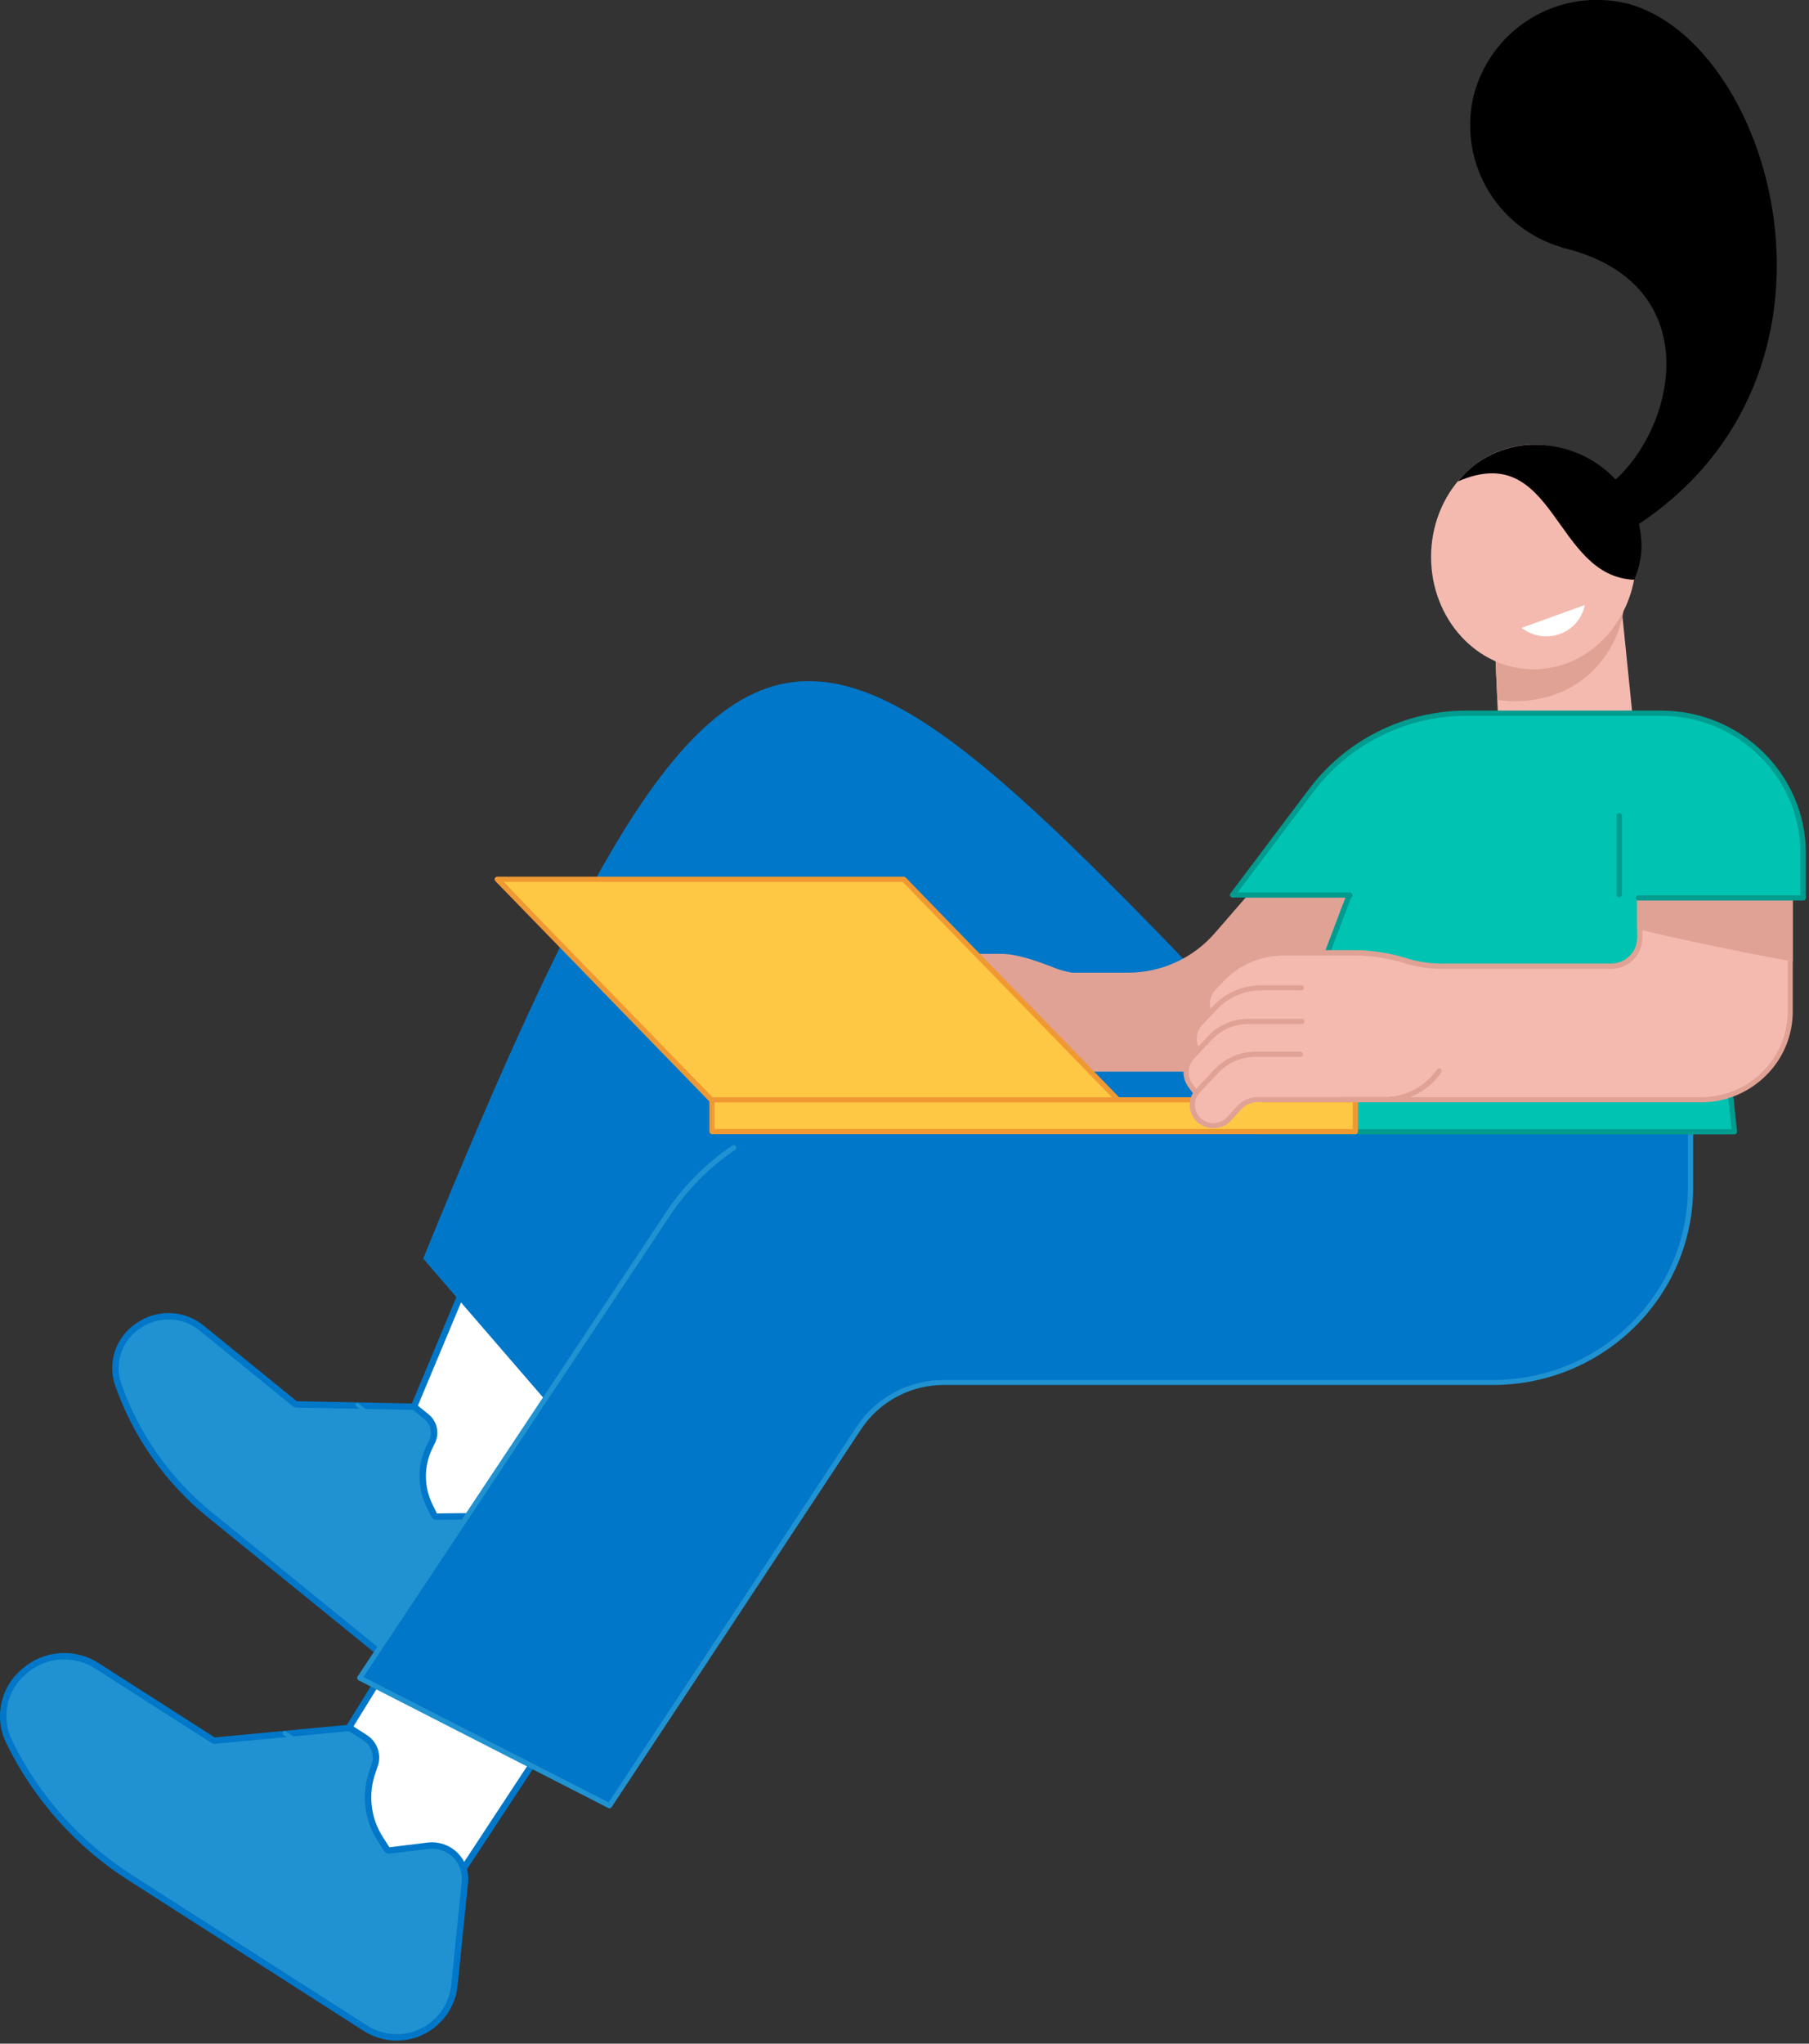 <svg width="425" height="480" viewBox="0 0 425 480" fill="none" xmlns="http://www.w3.org/2000/svg">
<rect x="0" y="0" width="425" height="480" fill="#333333" stroke="none"/>
<g clip-path="url(#clip0_1_274)">
<path d="M138.11 322L112.06 379.8L92.12 342.69L112.85 293.12L138.11 322Z" fill="white" stroke="#0077C8" stroke-width="1.5" stroke-miterlimit="10"/>
<path d="M110.51 356.13C111.524 356.125 112.527 356.347 113.443 356.782C114.36 357.216 115.167 357.851 115.806 358.639C116.444 359.427 116.897 360.348 117.132 361.335C117.366 362.322 117.376 363.349 117.16 364.34L112.63 385.07C112.198 387.048 111.267 388.883 109.925 390.399C108.584 391.916 106.876 393.063 104.966 393.733C103.055 394.403 101.004 394.572 99.01 394.225C97.015 393.878 95.142 393.026 93.57 391.75L49.26 355.75C39.503 347.822 32.108 337.369 27.88 325.53C26.927 322.995 26.866 320.211 27.708 317.637C28.549 315.062 30.243 312.852 32.51 311.37C34.735 309.817 37.41 309.039 40.122 309.159C42.833 309.278 45.43 310.287 47.51 312.03L47.79 311.7L47.51 312.03L69.32 329.75C69.39 329.816 69.484 329.852 69.58 329.85L97.3 330.4L100.18 332.74C101.039 333.424 101.639 334.381 101.879 335.452C102.119 336.524 101.985 337.645 101.5 338.63L100.96 339.74C99.875 341.914 99.311 344.31 99.311 346.74C99.311 349.17 99.875 351.566 100.96 353.74L102.06 355.97C102.096 356.043 102.152 356.105 102.22 356.149C102.289 356.193 102.368 356.218 102.45 356.22L110.51 356.13Z" fill="#2092D1" stroke="#0077C8" stroke-width="1.5" stroke-miterlimit="10"/>
<path d="M92.86 337.66C92.938 337.677 93.02 337.671 93.096 337.645C93.172 337.619 93.239 337.572 93.29 337.51C93.36 337.424 93.393 337.313 93.382 337.203C93.371 337.092 93.316 336.99 93.23 336.92L84.23 329.62C84.143 329.548 84.032 329.513 83.92 329.522C83.808 329.532 83.704 329.585 83.63 329.67C83.592 329.712 83.564 329.762 83.546 329.816C83.529 329.87 83.523 329.927 83.528 329.983C83.534 330.04 83.551 330.094 83.579 330.144C83.607 330.193 83.645 330.236 83.69 330.27L92.69 337.57L92.86 337.66Z" fill="#2092D1"/>
<path d="M101.48 450.18L65.65 432.18L120.41 343.63L148 379.47L101.48 450.18Z" fill="white" stroke="#0077C8" stroke-width="1.5" stroke-miterlimit="10"/>
<path d="M100.57 433.51C101.727 433.372 102.901 433.496 104.004 433.873C105.107 434.25 106.111 434.869 106.943 435.686C107.774 436.503 108.411 437.497 108.807 438.593C109.203 439.689 109.348 440.86 109.23 442.02L106.76 466.28C106.525 468.597 105.699 470.814 104.363 472.722C103.027 474.629 101.225 476.162 99.128 477.175C97.031 478.188 94.71 478.646 92.386 478.507C90.061 478.368 87.811 477.636 85.85 476.38L30.58 441C18.414 433.229 8.614 422.267 2.25 409.31C0.831 406.542 0.398 403.372 1.024 400.325C1.649 397.278 3.295 394.535 5.69 392.55C8.032 390.483 10.99 389.245 14.107 389.028C17.223 388.811 20.324 389.627 22.93 391.35L23.2 390.94L22.93 391.35L50.13 408.76C50.226 408.818 50.339 408.842 50.45 408.83L82.17 405.83L85.76 408.13C86.827 408.805 87.632 409.824 88.039 411.02C88.447 412.215 88.433 413.514 88 414.7L87.56 416C86.602 418.626 86.268 421.439 86.586 424.216C86.903 426.993 87.864 429.658 89.39 432L90.94 434.41C90.991 434.489 91.063 434.552 91.148 434.593C91.232 434.633 91.327 434.65 91.42 434.64L100.57 433.51Z" fill="#2092D1" stroke="#0077C8" stroke-width="1.5" stroke-miterlimit="10"/>
<path d="M78 414.71C78.091 414.72 78.183 414.705 78.266 414.666C78.349 414.627 78.419 414.566 78.47 414.49C78.505 414.436 78.529 414.376 78.54 414.313C78.551 414.25 78.55 414.186 78.536 414.123C78.522 414.061 78.496 414.002 78.459 413.95C78.421 413.898 78.374 413.854 78.32 413.82L67.11 406.65C67.001 406.581 66.868 406.557 66.742 406.583C66.615 406.609 66.503 406.683 66.43 406.79C66.394 406.844 66.37 406.904 66.358 406.967C66.345 407.031 66.346 407.096 66.359 407.159C66.372 407.222 66.397 407.282 66.433 407.336C66.469 407.389 66.516 407.435 66.57 407.47L77.78 414.63C77.844 414.678 77.92 414.706 78 414.71Z" fill="#2092D1"/>
<path d="M301.16 249.29C189.75 133.14 174.08 112.38 99.42 295.61L148 351.87L184.3 257.4C185.7 253.81 195.04 227.48 209.63 240.67L253 286.34L301.16 249.29Z" fill="#0077C8"/>
<path d="M204.66 259.68H397.24V279C397.24 304.25 376.46 324.72 350.82 324.72H221.82C217.864 324.715 213.967 325.689 210.478 327.554C206.988 329.419 204.014 332.118 201.82 335.41L143.21 424.16L84.55 394.16L157.01 285.16C162.24 277.317 169.326 270.887 177.639 266.442C185.951 261.997 195.233 259.674 204.66 259.68Z" fill="#0077C8"/>
<path d="M143.17 424.73C143.273 424.729 143.374 424.704 143.465 424.655C143.555 424.606 143.633 424.536 143.69 424.45L202.29 335.71C204.42 332.494 207.317 329.857 210.719 328.039C214.121 326.22 217.922 325.275 221.78 325.29H350.78C376.71 325.29 397.78 304.51 397.78 278.96V265.37C397.78 265.208 397.716 265.053 397.601 264.939C397.487 264.824 397.332 264.76 397.17 264.76C397.007 264.76 396.851 264.824 396.735 264.938C396.619 265.052 396.553 265.207 396.55 265.37V279C396.55 303.88 376 324.12 350.75 324.12H221.75C217.686 324.108 213.682 325.107 210.1 327.027C206.518 328.947 203.469 331.728 201.23 335.12L143 423.34L85.39 393.88L157.48 285.42C161.505 279.348 166.687 274.129 172.73 270.06C172.796 270.015 172.853 269.957 172.897 269.89C172.941 269.823 172.972 269.747 172.987 269.668C173.002 269.589 173.001 269.508 172.984 269.429C172.967 269.351 172.935 269.276 172.89 269.21C172.794 269.079 172.65 268.99 172.49 268.962C172.33 268.934 172.165 268.969 172.03 269.06C165.86 273.221 160.567 278.551 156.45 284.75L84 393.78C83.909 393.926 83.881 394.103 83.92 394.27C83.945 394.352 83.986 394.428 84.041 394.493C84.096 394.558 84.164 394.612 84.24 394.65L142.9 424.65C142.982 424.698 143.075 424.726 143.17 424.73Z" fill="#2092D1"/>
<path d="M380.9 142.11L384.41 176.62H352.31L351.21 151.8L380.9 142.11Z" fill="#F4BAB0"/>
<path d="M351.78 164.4C351.59 160.21 351.41 156 351.22 151.8L381.4 143.62C380.442 149.469 377.471 154.799 373 158.69C364.12 166.21 353.33 164.65 351.78 164.4Z" fill="#E0A295"/>
<path d="M360.31 157.2C347 157.2 336.21 145.38 336.21 130.81C336.21 116.24 347 104.43 360.31 104.43C373.62 104.43 384.41 116.24 384.41 130.81C384.41 145.38 373.62 157.2 360.31 157.2Z" fill="#F4BAB0"/>
<path d="M372.33 142.11C371.95 144.04 370.953 145.795 369.49 147.11C367.85 148.569 365.748 149.404 363.554 149.468C361.359 149.532 359.212 148.821 357.49 147.46L372.33 142.11Z" fill="white"/>
<path d="M342.5 113.08C344.643 110.41 347.353 108.249 350.433 106.753C353.513 105.257 356.886 104.464 360.31 104.43C373.63 104.43 385.66 114.06 385.66 128.63C385.558 131.229 384.971 133.786 383.93 136.17C364.92 135.44 365.48 103.1 342.5 113.08Z" fill="black"/>
<path d="M368.62 58.53C360.897 56.768 354.191 52.011 349.975 45.305C345.759 38.599 344.38 30.493 346.14 22.77C348.016 15.076 352.87 8.441 359.636 4.325C366.401 0.209 374.525 -1.052 382.22 0.82C398.39 4.63 384.8 62.34 368.62 58.53Z" fill="black"/>
<path d="M302.48 240.74L331.81 203.86H299.5L286 219.44C283.406 222.416 280.203 224.801 276.607 226.431C273.012 228.062 269.108 228.9 265.16 228.89H241.91V251.08H280.91C285.051 251.088 289.141 250.162 292.875 248.372C296.61 246.582 299.892 243.973 302.48 240.74Z" fill="#E0A295"/>
<path d="M200.29 239.5L201.13 241.19L209.58 240.67L216.27 233.31H271.15V229.05H251.86C249.08 229.05 241.39 224.64 235.12 224.64H223.7C220.046 224.64 216.439 225.467 213.15 227.06L202.86 232.06C202.199 232.375 201.606 232.818 201.118 233.365C200.63 233.911 200.255 234.549 200.016 235.241C199.777 235.934 199.678 236.667 199.725 237.398C199.772 238.129 199.964 238.844 200.29 239.5Z" fill="#E0A295"/>
<path d="M210.39 244.34L200.94 248.89C199.977 249.363 198.865 249.435 197.848 249.093C196.832 248.75 195.991 248.019 195.51 247.06C195.228 246.489 195.062 245.868 195.022 245.232C194.982 244.596 195.069 243.959 195.278 243.357C195.486 242.755 195.812 242.2 196.236 241.725C196.661 241.251 197.175 240.865 197.75 240.59L208.75 235.27C212.038 233.674 215.645 232.843 219.3 232.84H271.21V248.45H232.5L228.5 244.74C227.194 243.512 225.622 242.602 223.907 242.081C222.191 241.561 220.378 241.444 218.61 241.74C215.762 242.217 212.994 243.092 210.39 244.34Z" fill="#E0A295"/>
<path d="M228.19 244.23C227.261 244.383 226.321 244.46 225.38 244.46C225.01 244.46 223.38 244.46 217.87 244.46C216.553 244.46 215.288 244.98 214.352 245.907C213.416 246.834 212.883 248.093 212.87 249.41V249.48C212.883 250.797 213.416 252.056 214.352 252.983C215.288 253.91 216.553 254.43 217.87 254.43H238.94C253.69 254.43 253.04 243.43 253.04 243.43V237.84H248.3C237.69 237.8 235.19 243.08 228.19 244.23Z" fill="#E0A295"/>
<path d="M199.16 249.91C199.875 249.914 200.581 249.75 201.22 249.43L210.67 244.89C213.233 243.645 215.96 242.773 218.77 242.3C220.367 242.04 222.001 242.136 223.557 242.58C225.113 243.024 226.551 243.806 227.77 244.87C227.889 244.982 228.046 245.045 228.21 245.045C228.374 245.045 228.531 244.982 228.65 244.87C228.764 244.756 228.827 244.601 228.827 244.44C228.827 244.279 228.764 244.124 228.65 244.01C227.287 242.815 225.676 241.938 223.932 241.444C222.189 240.949 220.357 240.849 218.57 241.15C215.643 241.644 212.801 242.553 210.13 243.85L200.68 248.4C199.863 248.8 198.922 248.861 198.06 248.57C197.629 248.429 197.229 248.203 196.886 247.906C196.543 247.609 196.262 247.247 196.06 246.84C195.81 246.34 195.662 245.796 195.624 245.239C195.586 244.681 195.66 244.122 195.84 243.593C196.021 243.065 196.305 242.577 196.675 242.16C197.046 241.742 197.497 241.402 198 241.16L209 235.83C212.206 234.281 215.72 233.475 219.28 233.47H223.28C223.366 233.481 223.453 233.474 223.536 233.448C223.619 233.423 223.696 233.38 223.761 233.323C223.826 233.266 223.878 233.195 223.914 233.116C223.95 233.037 223.968 232.952 223.968 232.865C223.968 232.778 223.95 232.693 223.914 232.614C223.878 232.535 223.826 232.464 223.761 232.407C223.696 232.35 223.619 232.307 223.536 232.282C223.453 232.256 223.366 232.249 223.28 232.26H219.28C215.529 232.263 211.826 233.114 208.45 234.75L197.45 240.07C196.803 240.379 196.224 240.813 195.746 241.347C195.268 241.881 194.901 242.505 194.666 243.182C194.43 243.859 194.332 244.576 194.375 245.291C194.419 246.007 194.604 246.706 194.92 247.35C195.192 247.905 195.572 248.4 196.037 248.807C196.502 249.214 197.044 249.524 197.63 249.72C198.127 249.861 198.643 249.925 199.16 249.91Z" fill="black"/>
<path d="M218 255H237.45C243.31 255 247.34 254 250.13 251.7H280.93C285.165 251.693 289.344 250.739 293.163 248.909C296.981 247.078 300.342 244.417 303 241.12L332.33 204.23C332.401 204.141 332.444 204.033 332.455 203.919C332.465 203.805 332.443 203.691 332.39 203.59C332.337 203.49 332.258 203.407 332.161 203.348C332.064 203.29 331.953 203.26 331.84 203.26H299.5C299.411 203.259 299.323 203.277 299.242 203.313C299.161 203.349 299.088 203.403 299.03 203.47L285.5 219.05C282.979 221.986 279.856 224.346 276.343 225.969C272.831 227.593 269.01 228.442 265.14 228.46H251.87C250.127 228.171 248.427 227.664 246.81 226.95C243.34 225.66 239.01 224.04 235.14 224.04H223.72C219.968 224.043 216.266 224.894 212.89 226.53L202.6 231.53C201.876 231.869 201.225 232.348 200.686 232.939C200.147 233.53 199.729 234.221 199.457 234.973C199.185 235.725 199.064 236.524 199.1 237.323C199.137 238.122 199.33 238.906 199.67 239.63C199.738 239.777 199.86 239.892 200.012 239.95C200.163 240.008 200.331 240.005 200.48 239.94C200.554 239.908 200.62 239.861 200.676 239.802C200.731 239.744 200.774 239.674 200.802 239.599C200.83 239.523 200.843 239.443 200.839 239.362C200.835 239.282 200.815 239.203 200.78 239.13C200.23 237.952 200.17 236.604 200.612 235.382C201.055 234.16 201.964 233.163 203.14 232.61L213.43 227.61C216.637 226.066 220.15 225.262 223.71 225.26H235.12C238.78 225.26 242.98 226.82 246.36 228.08C248.75 228.97 250.63 229.67 251.86 229.67H265.12C269.167 229.651 273.163 228.764 276.837 227.068C280.512 225.372 283.78 222.907 286.42 219.84L299.76 204.47H330.52L302 240.38C299.464 243.538 296.254 246.089 292.605 247.847C288.956 249.605 284.96 250.525 280.91 250.54H249.91C249.765 250.539 249.623 250.589 249.51 250.68C246.96 252.83 243.13 253.83 237.51 253.83H218C216.84 253.838 215.724 253.386 214.898 252.572C214.071 251.758 213.601 250.65 213.59 249.49V249.42C213.59 248.846 213.705 248.278 213.928 247.749C214.152 247.22 214.479 246.741 214.89 246.34C215.3 245.936 215.786 245.617 216.32 245.4C216.853 245.184 217.424 245.075 218 245.08H220.65C224.03 245.08 224.82 245.08 225.17 245.08C226.556 245.088 227.938 244.937 229.29 244.63C229.449 244.592 229.586 244.493 229.672 244.355C229.758 244.216 229.786 244.049 229.75 243.89C229.705 243.734 229.603 243.602 229.463 243.52C229.323 243.438 229.158 243.413 229 243.45C227.734 243.737 226.439 243.878 225.14 243.87H225.08C224.8 243.87 223.84 243.87 220.66 243.87H218C217.259 243.862 216.524 244.001 215.838 244.279C215.151 244.557 214.526 244.969 214 245.49C213.471 245.999 213.051 246.609 212.764 247.285C212.477 247.96 212.329 248.686 212.33 249.42V249.5C212.34 250.234 212.495 250.958 212.786 251.632C213.077 252.305 213.498 252.915 214.024 253.426C214.551 253.937 215.173 254.339 215.855 254.609C216.538 254.879 217.266 255.012 218 255Z" fill="#E0A295"/>
<path d="M295.87 265.83H407.49L400.49 200.18H320.74L295.87 265.83Z" fill="#00C3B2"/>
<path d="M295.87 266.44H407.49C407.664 266.435 407.828 266.364 407.95 266.24C408.006 266.176 408.048 266.101 408.074 266.021C408.1 265.94 408.109 265.854 408.1 265.77L401.1 200.11C401.079 199.961 401.004 199.824 400.89 199.725C400.777 199.626 400.631 199.571 400.48 199.57H320.78C320.655 199.569 320.533 199.606 320.43 199.676C320.326 199.745 320.246 199.844 320.2 199.96L295.32 265.61C295.285 265.703 295.275 265.802 295.289 265.9C295.303 265.998 295.341 266.091 295.4 266.17C295.451 266.25 295.52 266.316 295.602 266.363C295.684 266.41 295.776 266.437 295.87 266.44ZM406.8 265.22H296.8L321.23 200.78H399.94L406.8 265.22Z" fill="#009C8F"/>
<path d="M420.56 237.57V191.57H385.25V220.25C385.244 221.134 385.063 222.008 384.719 222.822C384.374 223.636 383.873 224.374 383.244 224.994C382.614 225.615 381.868 226.105 381.049 226.437C380.23 226.769 379.354 226.937 378.47 226.93H320.39V258.27H399.51C405.045 258.313 410.371 256.157 414.318 252.275C418.265 248.394 420.51 243.105 420.56 237.57Z" fill="#F4BAB0"/>
<path d="M285.45 236.7L282 240.37C281.155 241.264 280.651 242.426 280.574 243.654C280.497 244.882 280.853 246.098 281.58 247.09L284.97 251.73L293.19 242.73H344.83V232.05H296.24C294.219 232.048 292.22 232.46 290.364 233.259C288.509 234.059 286.836 235.23 285.45 236.7Z" fill="#F4BAB0"/>
<path d="M287 230.06L285 232.14C284.156 233.033 283.652 234.193 283.575 235.419C283.498 236.645 283.854 237.859 284.58 238.85L287.97 243.49L296.19 234.49H344.73V227.08H336.49C333.08 227.08 327 223.85 319.31 223.85H301.54C298.821 223.836 296.127 224.38 293.626 225.448C291.126 226.516 288.87 228.086 287 230.06Z" fill="#F4BAB0"/>
<path d="M284.24 243.85L280.1 248.26C279.253 249.153 278.748 250.315 278.671 251.544C278.594 252.772 278.951 253.988 279.68 254.98L283.07 259.62L291.29 250.62H323.29V239.93H293.33C291.628 239.933 289.945 240.282 288.382 240.956C286.82 241.63 285.41 242.614 284.24 243.85Z" fill="#F4BAB0"/>
<path d="M117.31 206.16H211.65L262.72 258.51L318.16 258.12L317.91 265.82L167.4 265.57L167.58 258.75L117.31 206.16Z" fill="#FFC844"/>
<path d="M285.75 251.61L281.43 256.21C280.655 257.032 280.193 258.099 280.124 259.226C280.054 260.353 280.382 261.469 281.05 262.38C281.488 262.974 282.052 263.464 282.702 263.814C283.352 264.164 284.071 264.366 284.808 264.405C285.545 264.444 286.282 264.319 286.965 264.04C287.648 263.761 288.261 263.334 288.76 262.79L291.11 260.21C291.671 259.602 292.351 259.117 293.108 258.785C293.866 258.453 294.683 258.281 295.51 258.28H322.37C329.37 258.28 334.37 257.88 341.1 247.62H295C293.267 247.615 291.552 247.967 289.96 248.654C288.369 249.34 286.936 250.346 285.75 251.61Z" fill="#F4BAB0"/>
<path d="M281.39 247.38C281.515 247.358 281.63 247.299 281.72 247.21C281.99 247.01 282.28 247.01 282.08 246.74C281.429 245.855 281.11 244.769 281.177 243.673C281.245 242.576 281.695 241.538 282.45 240.74L285.9 237.07C287.23 235.664 288.833 234.544 290.611 233.779C292.389 233.014 294.304 232.619 296.24 232.62H305.75C305.912 232.62 306.067 232.556 306.181 232.441C306.296 232.327 306.36 232.172 306.36 232.01C306.36 231.848 306.296 231.693 306.181 231.579C306.067 231.464 305.912 231.4 305.75 231.4H296.24C294.134 231.409 292.051 231.846 290.119 232.685C288.186 233.524 286.445 234.747 285 236.28L281.54 240C280.604 240.997 280.045 242.29 279.959 243.655C279.873 245.021 280.266 246.373 281.07 247.48C281.2 247.61 281.19 247.38 281.39 247.38Z" fill="#E0A295"/>
<path d="M281 257.4C281.13 257.399 281.256 257.357 281.36 257.28C281.491 257.186 281.58 257.043 281.606 256.884C281.632 256.725 281.594 256.561 281.5 256.43L280.18 254.62C279.525 253.736 279.204 252.65 279.271 251.553C279.339 250.455 279.792 249.416 280.55 248.62L284.69 244.21C285.803 243.038 287.143 242.104 288.628 241.466C290.114 240.828 291.714 240.5 293.33 240.5H305.83C305.992 240.5 306.147 240.436 306.261 240.321C306.376 240.207 306.44 240.052 306.44 239.89C306.44 239.728 306.376 239.573 306.261 239.459C306.147 239.344 305.992 239.28 305.83 239.28H293.33C291.542 239.28 289.774 239.644 288.132 240.351C286.49 241.058 285.009 242.092 283.78 243.39L279.64 247.8C278.704 248.797 278.145 250.09 278.059 251.455C277.973 252.821 278.366 254.173 279.17 255.28L280.49 257.09C280.545 257.178 280.62 257.251 280.709 257.305C280.797 257.359 280.897 257.391 281 257.4Z" fill="#E0A295"/>
<path d="M399.51 258.92C405.242 258.944 410.75 256.697 414.83 252.67C416.844 250.705 418.443 248.357 419.534 245.763C420.625 243.169 421.184 240.384 421.18 237.57V191.57C421.18 191.489 421.164 191.409 421.133 191.334C421.101 191.26 421.056 191.192 420.998 191.135C420.94 191.078 420.872 191.034 420.797 191.004C420.721 190.974 420.641 190.959 420.56 190.96H385.25C385.088 190.96 384.933 191.024 384.819 191.139C384.704 191.253 384.64 191.408 384.64 191.57V220.25C384.639 221.05 384.479 221.841 384.168 222.578C383.857 223.314 383.402 223.982 382.83 224.54C381.669 225.686 380.101 226.325 378.47 226.32H338.13C335.413 226.252 332.719 225.797 330.13 224.97C326.266 223.791 322.25 223.184 318.21 223.17H301.54C298.733 223.164 295.954 223.733 293.375 224.84C290.795 225.947 288.469 227.571 286.54 229.61L284.59 231.69C283.778 232.549 283.247 233.635 283.068 234.804C282.89 235.972 283.072 237.168 283.59 238.23C283.661 238.376 283.787 238.489 283.941 238.543C284.094 238.597 284.263 238.589 284.41 238.52C284.483 238.487 284.549 238.439 284.603 238.38C284.657 238.321 284.699 238.252 284.726 238.176C284.753 238.101 284.765 238.021 284.76 237.941C284.756 237.86 284.735 237.782 284.7 237.71C284.294 236.862 284.155 235.911 284.301 234.982C284.448 234.054 284.873 233.192 285.52 232.51L287.52 230.43C289.325 228.533 291.497 227.023 293.903 225.991C296.31 224.96 298.902 224.429 301.52 224.43H318.19C322.122 224.438 326.031 225.027 329.79 226.18C332.484 227.033 335.285 227.501 338.11 227.57H378.45C380.406 227.579 382.287 226.813 383.68 225.44C384.368 224.769 384.915 223.966 385.288 223.08C385.661 222.194 385.852 221.242 385.85 220.28V192.2H420V237.57C420.002 240.224 419.471 242.851 418.441 245.297C417.41 247.743 415.9 249.957 414 251.81C410.154 255.605 404.963 257.722 399.56 257.7H315C314.914 257.689 314.827 257.696 314.744 257.722C314.661 257.747 314.584 257.79 314.519 257.847C314.454 257.904 314.402 257.975 314.366 258.054C314.331 258.133 314.312 258.218 314.312 258.305C314.312 258.392 314.331 258.477 314.366 258.556C314.402 258.635 314.454 258.706 314.519 258.763C314.584 258.82 314.661 258.863 314.744 258.888C314.827 258.914 314.914 258.921 315 258.91H399.55L399.51 258.92Z" fill="#E0A295"/>
<path d="M421.18 225.85V191.6H384.64V218.14C388.48 219.31 408.29 223.53 421.18 225.85Z" fill="#E0A295"/>
<path d="M290.3 210.81H317C317.086 210.821 317.173 210.814 317.256 210.788C317.339 210.763 317.416 210.72 317.481 210.663C317.546 210.606 317.598 210.535 317.634 210.456C317.669 210.377 317.688 210.292 317.688 210.205C317.688 210.118 317.669 210.033 317.634 209.954C317.598 209.875 317.546 209.804 317.481 209.747C317.416 209.69 317.339 209.647 317.256 209.622C317.173 209.596 317.086 209.589 317 209.6H290.3C290.214 209.589 290.127 209.596 290.044 209.622C289.961 209.647 289.884 209.69 289.819 209.747C289.754 209.804 289.702 209.875 289.666 209.954C289.631 210.033 289.612 210.118 289.612 210.205C289.612 210.292 289.631 210.377 289.666 210.456C289.702 210.535 289.754 210.606 289.819 210.663C289.884 210.72 289.961 210.763 290.044 210.788C290.127 210.814 290.214 210.821 290.3 210.81Z" fill="black"/>
<path d="M423.61 210.74V200.38C423.61 182.23 408.67 167.51 390.24 167.51H344.48C337.448 167.498 330.509 169.117 324.208 172.24C317.908 175.363 312.418 179.906 308.17 185.51L289.56 210.2H318.84L382.84 210.74H423.61Z" fill="#00C3B2"/>
<path d="M385 211.51H423.64C423.72 211.511 423.8 211.497 423.874 211.467C423.949 211.438 424.017 211.394 424.074 211.338C424.132 211.283 424.178 211.216 424.21 211.143C424.242 211.069 424.259 210.99 424.26 210.91V200.38C424.26 181.92 409.01 166.9 390.26 166.9H344.48C337.356 166.903 330.329 168.55 323.946 171.714C317.563 174.878 311.996 179.472 307.68 185.14L289.07 209.84C288.999 209.929 288.956 210.037 288.945 210.151C288.935 210.265 288.957 210.379 289.01 210.48C289.063 210.58 289.142 210.663 289.239 210.722C289.336 210.78 289.447 210.81 289.56 210.81H317C317.086 210.821 317.173 210.814 317.256 210.788C317.339 210.763 317.416 210.72 317.481 210.663C317.546 210.606 317.598 210.535 317.634 210.456C317.669 210.377 317.688 210.292 317.688 210.205C317.688 210.118 317.669 210.033 317.634 209.954C317.598 209.875 317.546 209.804 317.481 209.747C317.416 209.69 317.339 209.647 317.256 209.622C317.173 209.596 317.086 209.589 317 209.6H290.78L308.66 185.87C312.859 180.351 318.277 175.878 324.491 172.799C330.704 169.72 337.545 168.119 344.48 168.12H390.24C408.3 168.12 422.99 182.59 422.99 200.38V210.3H385C384.914 210.289 384.827 210.296 384.744 210.322C384.661 210.347 384.584 210.39 384.519 210.447C384.454 210.504 384.402 210.575 384.366 210.654C384.331 210.733 384.312 210.818 384.312 210.905C384.312 210.992 384.331 211.077 384.366 211.156C384.402 211.235 384.454 211.306 384.519 211.363C384.584 211.42 384.661 211.463 384.744 211.488C384.827 211.514 384.914 211.521 385 211.51Z" fill="#009C8F"/>
<path d="M380.42 210.74C380.5 210.741 380.58 210.727 380.654 210.697C380.729 210.668 380.797 210.624 380.854 210.569C380.912 210.513 380.958 210.446 380.99 210.373C381.022 210.299 381.039 210.22 381.04 210.14V191.6C381.04 191.519 381.024 191.439 380.993 191.364C380.961 191.29 380.916 191.222 380.858 191.165C380.8 191.108 380.732 191.064 380.657 191.034C380.581 191.004 380.501 190.989 380.42 190.99C380.258 190.99 380.103 191.054 379.989 191.169C379.874 191.283 379.81 191.438 379.81 191.6V210.14C379.81 210.22 379.826 210.299 379.857 210.372C379.887 210.445 379.933 210.512 379.989 210.568C380.046 210.624 380.113 210.668 380.187 210.697C380.261 210.727 380.34 210.741 380.42 210.74Z" fill="#009C8F"/>
<path d="M167.15 258.92C167.264 258.916 167.375 258.881 167.47 258.817C167.565 258.754 167.641 258.665 167.687 258.561C167.734 258.456 167.751 258.341 167.736 258.228C167.72 258.114 167.673 258.008 167.6 257.92L118.26 207.14H212.08L262.23 258.76C262.347 258.872 262.503 258.934 262.665 258.934C262.827 258.934 262.983 258.872 263.1 258.76C263.158 258.706 263.205 258.64 263.237 258.567C263.269 258.494 263.285 258.415 263.285 258.335C263.285 258.255 263.269 258.176 263.237 258.103C263.205 258.03 263.158 257.964 263.1 257.91L212.77 206.1C212.712 206.042 212.643 205.997 212.568 205.966C212.492 205.935 212.412 205.92 212.33 205.92H116.82C116.7 205.919 116.583 205.952 116.482 206.016C116.381 206.08 116.3 206.171 116.25 206.28C116.202 206.389 116.188 206.511 116.209 206.628C116.231 206.746 116.287 206.854 116.37 206.94L166.71 258.75C166.829 258.862 166.987 258.923 167.15 258.92Z" fill="#F09933"/>
<path d="M167.29 266.39H318.42C318.582 266.39 318.737 266.326 318.851 266.211C318.966 266.097 319.03 265.942 319.03 265.78V258.32C319.03 258.24 319.014 258.162 318.983 258.088C318.953 258.015 318.907 257.948 318.851 257.892C318.794 257.836 318.727 257.792 318.653 257.763C318.579 257.733 318.5 257.719 318.42 257.72H296.75C296.664 257.709 296.577 257.716 296.494 257.742C296.411 257.767 296.334 257.81 296.269 257.867C296.204 257.924 296.152 257.995 296.116 258.074C296.08 258.153 296.062 258.238 296.062 258.325C296.062 258.412 296.08 258.497 296.116 258.576C296.152 258.655 296.204 258.726 296.269 258.783C296.334 258.84 296.411 258.883 296.494 258.908C296.577 258.934 296.664 258.941 296.75 258.93H317.8V265.18H167.9V258.93H280C280.086 258.941 280.173 258.934 280.256 258.908C280.339 258.883 280.416 258.84 280.481 258.783C280.546 258.726 280.598 258.655 280.634 258.576C280.669 258.497 280.688 258.412 280.688 258.325C280.688 258.238 280.669 258.153 280.634 258.074C280.598 257.995 280.546 257.924 280.481 257.867C280.416 257.81 280.339 257.767 280.256 257.742C280.173 257.716 280.086 257.709 280 257.72H167.29C167.21 257.719 167.13 257.733 167.056 257.763C166.981 257.792 166.913 257.836 166.856 257.892C166.798 257.947 166.752 258.014 166.72 258.087C166.688 258.161 166.671 258.24 166.67 258.32V265.78C166.67 265.861 166.686 265.941 166.717 266.016C166.749 266.091 166.794 266.158 166.852 266.215C166.91 266.272 166.978 266.316 167.053 266.347C167.129 266.377 167.209 266.391 167.29 266.39Z" fill="#F09933"/>
<path d="M285.08 265C285.859 265.004 286.63 264.843 287.343 264.53C288.057 264.216 288.696 263.756 289.22 263.18L291.57 260.6C292.071 260.054 292.68 259.618 293.358 259.32C294.036 259.023 294.769 258.869 295.51 258.87H325.22C327.855 258.877 330.453 258.244 332.789 257.024C335.125 255.805 337.129 254.036 338.63 251.87C338.675 251.803 338.706 251.728 338.722 251.649C338.738 251.57 338.738 251.488 338.722 251.409C338.707 251.33 338.675 251.255 338.63 251.188C338.585 251.122 338.527 251.064 338.46 251.02C338.323 250.931 338.156 250.899 337.996 250.931C337.835 250.963 337.693 251.055 337.6 251.19C336.216 253.192 334.366 254.827 332.209 255.954C330.052 257.081 327.654 257.667 325.22 257.66H295.51C294.595 257.658 293.691 257.847 292.853 258.215C292.016 258.584 291.266 259.124 290.65 259.8L288.3 262.38C287.863 262.856 287.326 263.229 286.728 263.473C286.13 263.717 285.485 263.826 284.84 263.792C284.195 263.757 283.566 263.581 282.997 263.274C282.428 262.968 281.934 262.54 281.55 262.02C280.967 261.221 280.681 260.243 280.741 259.255C280.801 258.268 281.204 257.332 281.88 256.61L286.21 252.01C287.34 250.813 288.702 249.859 290.214 249.207C291.725 248.555 293.354 248.219 295 248.22H305.4C305.486 248.231 305.573 248.224 305.656 248.198C305.739 248.173 305.816 248.13 305.881 248.073C305.946 248.016 305.998 247.945 306.034 247.866C306.07 247.787 306.088 247.702 306.088 247.615C306.088 247.528 306.07 247.443 306.034 247.364C305.998 247.285 305.946 247.214 305.881 247.157C305.816 247.1 305.739 247.057 305.656 247.032C305.573 247.006 305.486 246.999 305.4 247.01H295C293.184 247.009 291.386 247.379 289.718 248.098C288.05 248.817 286.547 249.869 285.3 251.19L280.97 255.79C280.103 256.716 279.586 257.916 279.508 259.183C279.429 260.449 279.794 261.703 280.54 262.73C281.033 263.398 281.668 263.949 282.399 264.341C283.131 264.734 283.941 264.959 284.77 265H285.08Z" fill="#E0A295"/>
<path d="M382.22 0.82C417.22 9.82 440.84 91.7 379.73 126.34C373 123.89 374.02 123.88 372.6 122.63C369.67 120.04 377.52 120.97 368.91 118.22C389.49 115.02 408.15 67.84 366.91 58.13C339.16 19.88 376.55 6.66 376.55 6.66C376.55 6.66 379.93 6.16 382.22 0.82Z" fill="black"/>
</g>
<defs>
<clipPath id="clip0_1_274">
<rect width="424.23" height="479.3" fill="white"/>
</clipPath>
</defs>
</svg>
